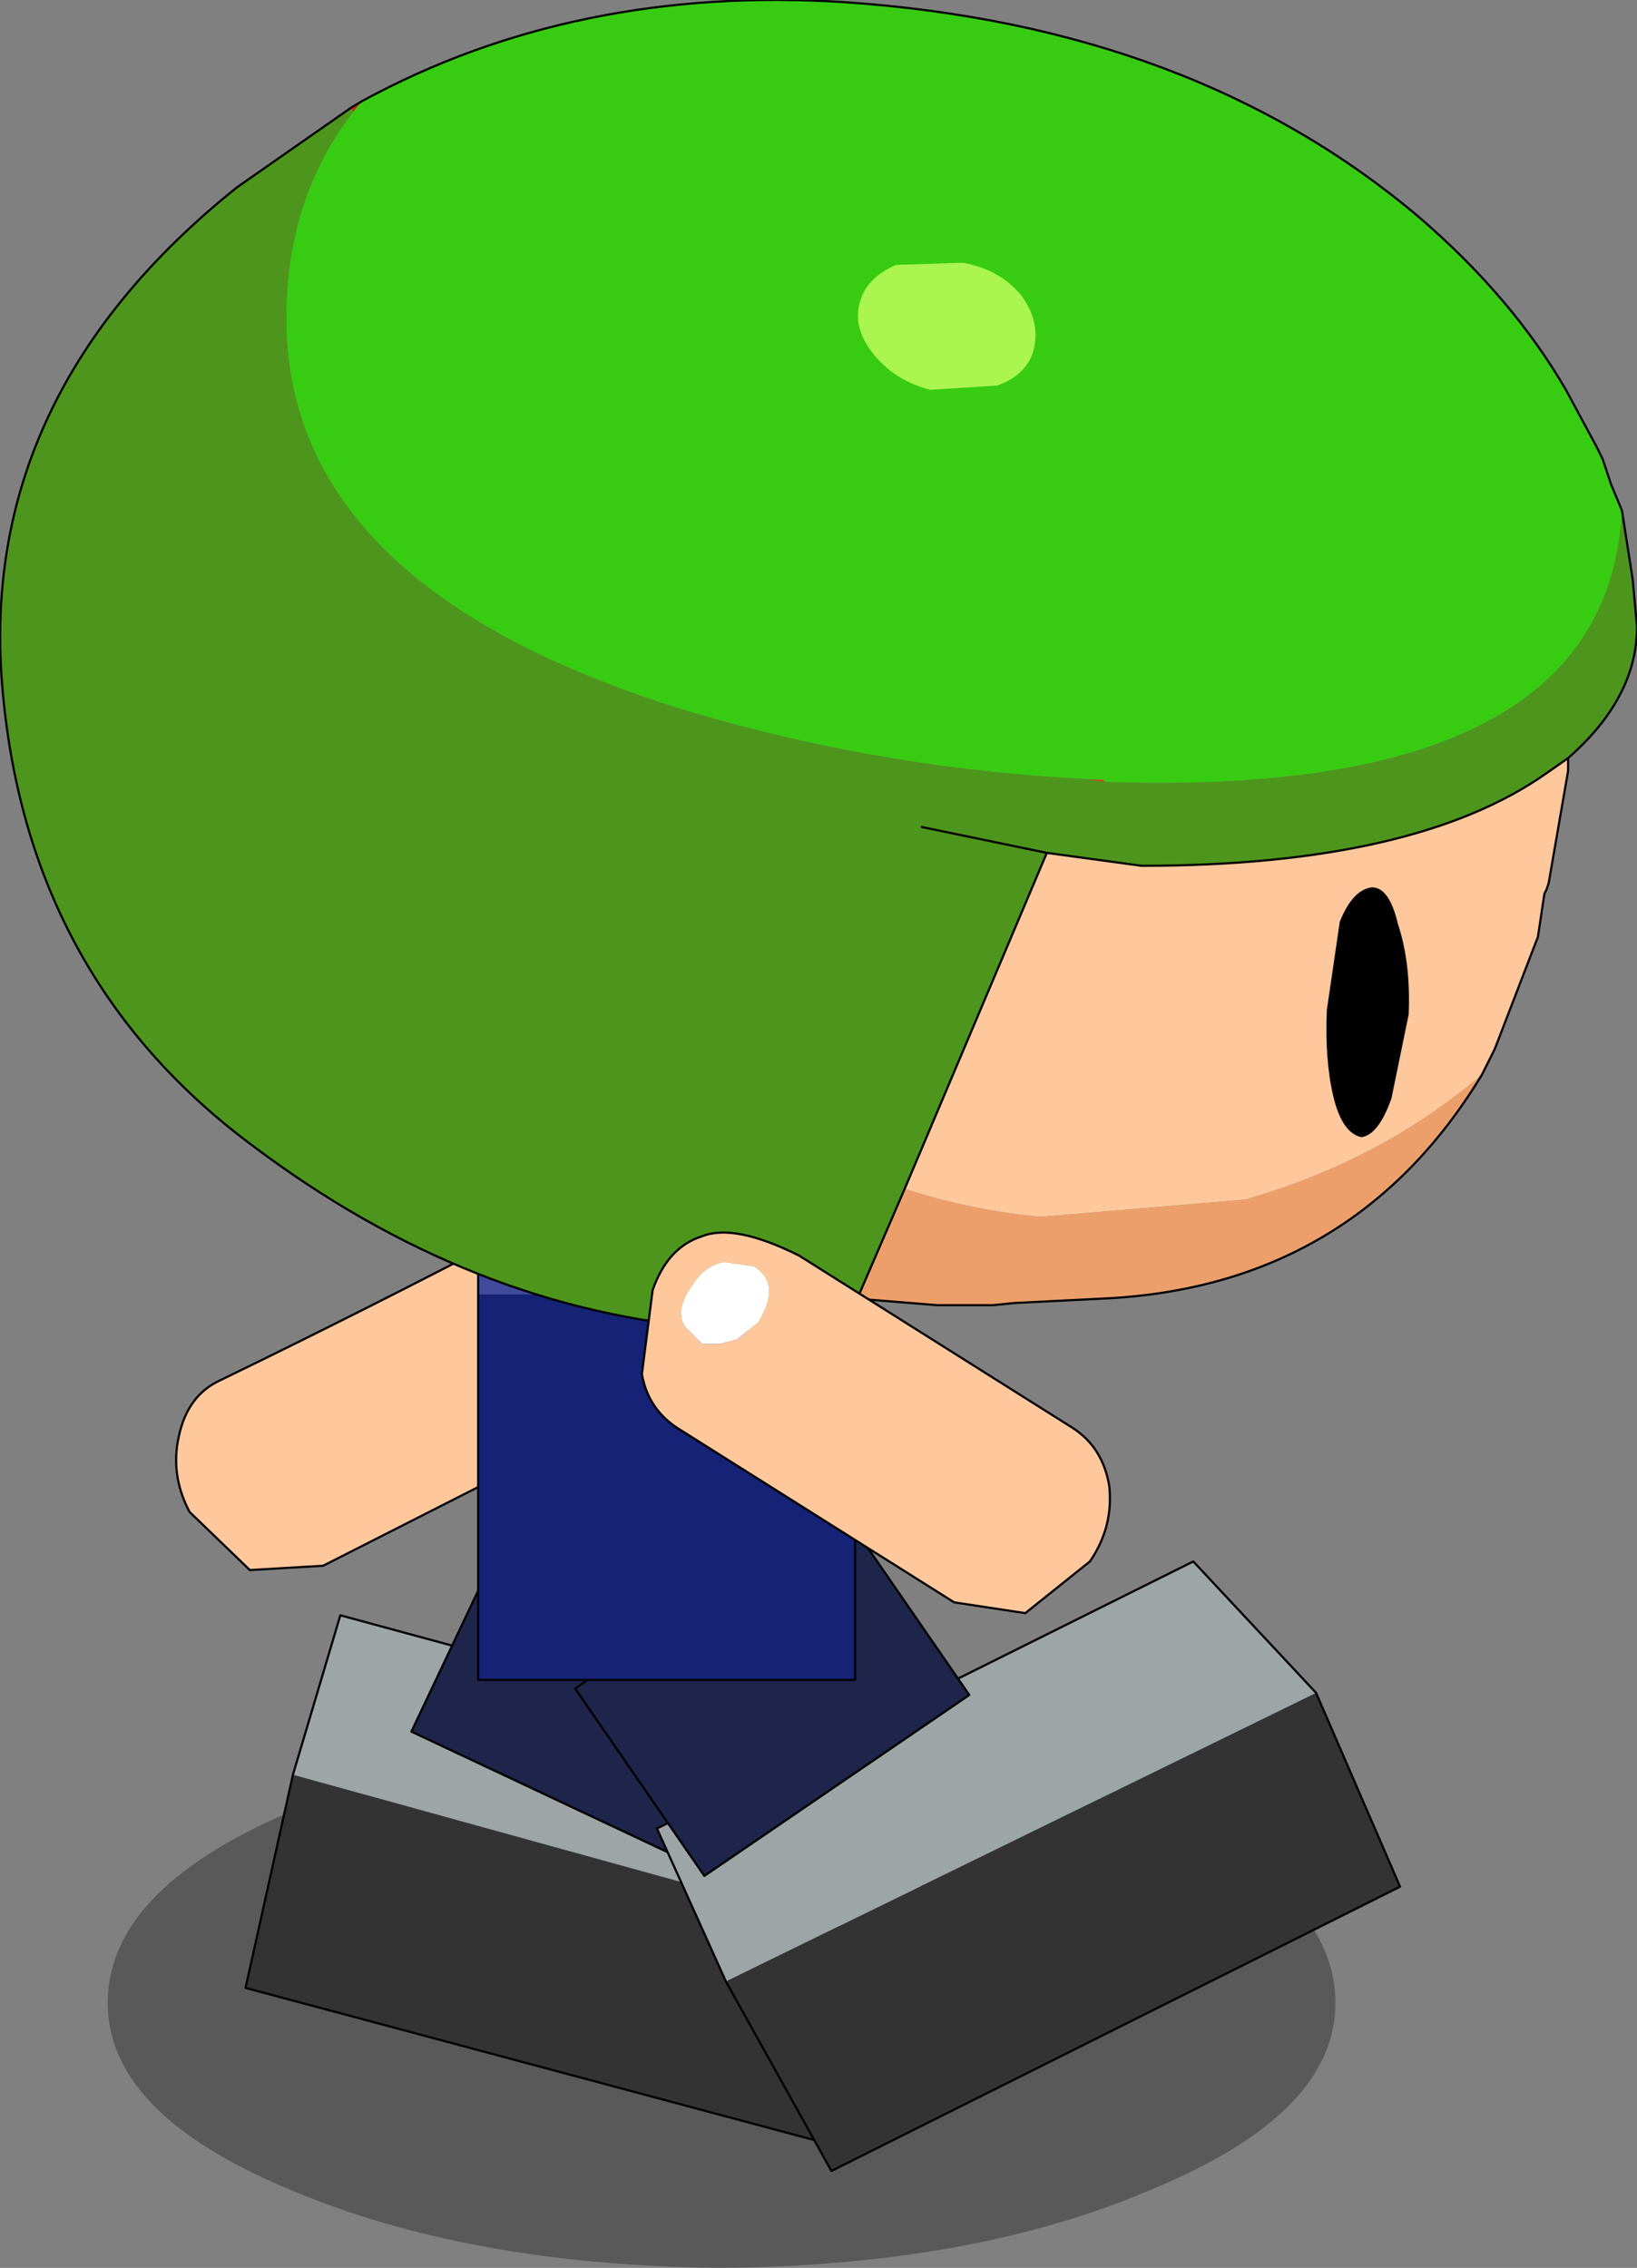 <?xml version="1.0" encoding="UTF-8" standalone="no"?>
<svg xmlns:xlink="http://www.w3.org/1999/xlink" height="52.65px" width="38.0px" xmlns="http://www.w3.org/2000/svg">
  <rect width="100%" height="100%" fill="#808080" stroke="none"/>
  <g transform="matrix(1.0, 0.0, 0.0, 1.0, 16.75, 34.65)">
    <path d="M10.05 16.15 Q5.9 17.95 0.0 18.0 -5.9 17.95 -10.1 16.15 -14.25 14.4 -14.25 11.85 -14.25 9.25 -10.1 7.45 -5.9 5.65 0.0 5.7 5.9 5.65 10.05 7.45 14.25 9.25 14.25 11.85 14.25 14.4 10.05 16.15" fill="#000000" fill-opacity="0.302" fill-rule="evenodd" stroke="none"/>
    <path d="M4.7 10.6 L3.15 15.3 -11.05 11.5 -9.95 6.55 4.7 10.6" fill="#333333" fill-rule="evenodd" stroke="none"/>
    <path d="M4.7 10.6 L-9.95 6.55 -8.85 2.85 4.6 6.5 4.7 10.6" fill="#9da5a6" fill-rule="evenodd" stroke="none"/>
    <path d="M-9.95 6.55 L-11.05 11.5 3.15 15.3 4.7 10.6 4.6 6.5 -8.85 2.85 -9.95 6.55 Z" fill="none" stroke="#000000" stroke-linecap="round" stroke-linejoin="round" stroke-width="0.05"/>
    <path d="M-1.8 2.3 L-0.75 2.8 1.85 4.0 -0.4 8.75 -7.2 5.55 -4.95 0.8 -1.8 2.3" fill="#1f244b" fill-rule="evenodd" stroke="none"/>
    <path d="M-0.75 2.8 L1.85 4.0 -0.4 8.75 -7.2 5.55 -4.95 0.8 -1.8 2.3" fill="none" stroke="#000000" stroke-linecap="round" stroke-linejoin="round" stroke-width="0.05"/>
    <path d="M0.1 11.35 L13.8 4.65 15.75 9.15 2.55 15.75 0.1 11.35" fill="#333333" fill-rule="evenodd" stroke="none"/>
    <path d="M13.8 4.65 L0.1 11.35 -1.5 7.8 10.95 1.6 13.8 4.65" fill="#9da5a6" fill-rule="evenodd" stroke="none"/>
    <path d="M0.1 11.35 L2.55 15.75 15.75 9.15 13.8 4.65 10.95 1.6 -1.5 7.8 0.1 11.35 Z" fill="none" stroke="#000000" stroke-linecap="round" stroke-linejoin="round" stroke-width="0.05"/>
    <path d="M-2.45 -4.05 L-2.9 -3.75 -3.35 -3.8 -3.65 -3.9 -4.15 -4.35 Q-4.6 -5.25 -3.95 -5.65 L-3.25 -5.65 -2.6 -5.15 Q-2.15 -4.45 -2.45 -4.05 M-2.65 -6.2 L-4.9 -6.0 Q-8.25 -4.25 -11.65 -2.6 -12.4 -2.25 -12.6 -1.3 -12.8 -0.4 -12.35 0.45 L-10.95 1.8 -9.25 1.7 -2.55 -1.7 Q-1.75 -2.05 -1.55 -2.95 -1.35 -3.85 -1.65 -4.95 -1.85 -5.9 -2.65 -6.2" fill="#ffc79c" fill-rule="evenodd" stroke="none"/>
    <path d="M-2.45 -4.05 Q-2.15 -4.45 -2.6 -5.15 L-3.25 -5.65 -3.95 -5.65 Q-4.6 -5.25 -4.15 -4.35 L-3.65 -3.9 -3.35 -3.8 -2.9 -3.75 -2.45 -4.05" fill="#ffffff" fill-rule="evenodd" stroke="none"/>
    <path d="M-2.65 -6.2 Q-1.85 -5.9 -1.65 -4.95 -1.35 -3.85 -1.55 -2.95 -1.75 -2.05 -2.55 -1.7 L-9.25 1.7 -10.95 1.8 -12.35 0.45 Q-12.8 -0.4 -12.6 -1.3 -12.4 -2.25 -11.65 -2.6 -8.25 -4.25 -4.9 -6.0 L-2.65 -6.2 Z" fill="none" stroke="#000000" stroke-linecap="round" stroke-linejoin="round" stroke-width="0.05"/>
    <path d="M0.4 1.95 L2.75 0.35 5.75 4.7 -0.4 8.9 -3.4 4.55 -0.55 2.6 0.4 1.95" fill="#1f244b" fill-rule="evenodd" stroke="none"/>
    <path d="M0.4 1.95 L2.75 0.35 5.75 4.7 -0.4 8.9 -3.4 4.55 -0.55 2.6" fill="none" stroke="#000000" stroke-linecap="round" stroke-linejoin="round" stroke-width="0.05"/>
    <path d="M-0.05 -6.35 L3.1 -6.35 3.1 -4.6 -5.65 -4.6 -5.65 -6.35 -4.55 -6.35 -3.4 -6.35 -1.15 -6.35 -0.05 -6.35" fill="#404b9b" fill-rule="evenodd" stroke="none"/>
    <path d="M3.1 -4.6 L3.1 4.35 -5.65 4.35 -5.65 -4.6 3.1 -4.6" fill="#162276" fill-rule="evenodd" stroke="none"/>
    <path d="M-0.05 -6.35 L3.1 -6.35 3.1 -4.6 3.1 4.35 -5.65 4.35 -5.65 -4.6 -5.65 -6.35 -4.55 -6.35 M-3.4 -6.35 L-1.15 -6.35" fill="none" stroke="#000000" stroke-linecap="round" stroke-linejoin="round" stroke-width="0.05"/>
    <path d="M19.65 -17.05 L19.65 -16.75 19.2 -14.15 19.15 -14.0 19.1 -13.9 18.95 -12.9 17.95 -10.3 17.65 -9.7 Q15.3 -7.7 12.15 -6.8 L7.4 -6.4 Q5.8 -6.55 4.25 -7.05 L7.55 -14.85 9.75 -14.55 Q16.1 -14.55 19.15 -16.7 L19.65 -17.05" fill="#ffc79c" fill-rule="evenodd" stroke="none"/>
    <path d="M17.65 -9.7 Q14.65 -4.75 8.8 -4.5 L6.8 -4.4 6.3 -4.35 6.15 -4.35 5.45 -4.35 5.0 -4.35 3.15 -4.5 4.25 -7.05 Q5.8 -6.55 7.4 -6.4 L12.15 -6.8 Q15.3 -7.7 17.65 -9.7" fill="#ed9f6b" fill-rule="evenodd" stroke="none"/>
    <path d="M8.85 -16.55 L8.9 -16.5 8.5 -16.55 8.85 -16.55" fill="#e73818" fill-rule="evenodd" stroke="none"/>
    <path d="M-8.6 -32.15 L-8.35 -32.3 -8.55 -32.05 -8.6 -32.15" fill="#c52f14" fill-rule="evenodd" stroke="none"/>
    <path d="M20.9 -22.8 L21.15 -21.2 21.25 -20.1 Q21.25 -18.45 19.65 -17.05 L19.15 -16.7 Q16.1 -14.55 9.75 -14.55 L7.55 -14.85 4.25 -7.05 3.15 -4.5 2.75 -3.55 0.35 -3.75 0.0 -3.8 -0.05 -3.8 Q-5.8 -4.2 -10.95 -8.1 -16.15 -12.0 -16.7 -18.75 -17.25 -25.5 -11.25 -30.3 L-8.6 -32.15 -8.55 -32.05 Q-10.1 -30.05 -10.1 -27.25 -10.1 -21.0 -0.8 -18.15 3.9 -16.75 8.85 -16.55 L8.5 -16.55 8.9 -16.5 Q20.55 -16.1 20.9 -22.8 M0.0 -3.8 L0.05 -4.05 0.0 -3.8 M4.65 -15.45 L7.55 -14.85 4.65 -15.45" fill="#4d951c" fill-rule="evenodd" stroke="none"/>
    <path d="M-8.35 -32.3 Q-3.4 -35.0 2.85 -34.6 10.95 -34.05 16.2 -29.6 18.35 -27.75 19.6 -25.6 L20.3 -24.3 20.45 -24.0 20.65 -23.4 20.9 -22.8 Q20.55 -16.1 8.9 -16.5 L8.85 -16.55 Q3.9 -16.75 -0.8 -18.15 -10.1 -21.0 -10.1 -27.25 -10.1 -30.05 -8.55 -32.05 L-8.35 -32.3" fill="#37cc11" fill-rule="evenodd" stroke="none"/>
    <path d="M-8.35 -32.3 Q-3.4 -35.0 2.85 -34.6 10.95 -34.05 16.2 -29.6 18.35 -27.75 19.6 -25.6 L20.3 -24.3 20.45 -24.0 20.65 -23.4 20.9 -22.8 21.15 -21.2 21.25 -20.1 Q21.25 -18.45 19.65 -17.05 L19.65 -16.75 19.2 -14.15 19.15 -14.0 19.1 -13.9 18.95 -12.9 17.95 -10.3 17.65 -9.7 Q14.65 -4.75 8.8 -4.5 L6.8 -4.4 6.3 -4.35 6.15 -4.35 5.45 -4.35 5.0 -4.35 3.15 -4.5 2.75 -3.55 0.35 -3.75 0.0 -3.8 -0.05 -3.8 Q-5.8 -4.2 -10.95 -8.1 -16.15 -12.0 -16.7 -18.75 -17.25 -25.5 -11.25 -30.3 L-8.6 -32.15 -8.35 -32.3 M19.65 -17.05 L19.15 -16.7 Q16.1 -14.55 9.75 -14.55 L7.55 -14.85 4.25 -7.05 3.15 -4.5 M7.55 -14.85 L4.65 -15.45" fill="none" stroke="#000000" stroke-linecap="round" stroke-linejoin="round" stroke-width="0.05"/>
    <path d="M15.55 -9.15 Q15.25 -8.3 14.85 -8.25 14.4 -8.35 14.2 -9.2 14.0 -10.05 14.05 -11.2 L14.35 -13.25 Q14.65 -14.0 15.1 -14.05 15.5 -14.05 15.7 -13.2 16.0 -12.3 15.95 -11.1 L15.55 -9.15" fill="#000000" fill-rule="evenodd" stroke="none"/>
    <path d="M6.4 -25.7 L4.85 -25.6 Q4.05 -25.8 3.55 -26.4 3.05 -27.0 3.2 -27.6 3.35 -28.2 4.05 -28.5 L5.6 -28.55 Q6.45 -28.4 6.95 -27.8 7.4 -27.2 7.25 -26.55 7.1 -25.95 6.4 -25.7" fill="#aaf54e" fill-rule="evenodd" stroke="none"/>
    <path d="M-0.45 -3.45 L-0.05 -3.45 0.35 -3.55 0.85 -3.95 Q1.4 -4.85 0.75 -5.25 L0.05 -5.35 Q-0.4 -5.25 -0.65 -4.85 -1.1 -4.25 -0.85 -3.85 L-0.45 -3.45 M-1.6 -4.7 Q-1.25 -5.7 -0.45 -5.95 0.3 -6.25 1.8 -5.5 L8.15 -1.5 Q8.85 -1.05 9.0 -0.15 9.1 0.8 8.55 1.6 L7.05 2.8 5.4 2.55 -0.95 -1.45 Q-1.7 -1.9 -1.85 -2.75 L-1.6 -4.7" fill="#ffc79c" fill-rule="evenodd" stroke="none"/>
    <path d="M-0.45 -3.45 L-0.85 -3.85 Q-1.1 -4.25 -0.65 -4.85 -0.4 -5.25 0.05 -5.35 L0.75 -5.25 Q1.4 -4.85 0.85 -3.95 L0.35 -3.55 -0.05 -3.45 -0.45 -3.45" fill="#ffffff" fill-rule="evenodd" stroke="none"/>
    <path d="M-1.6 -4.7 L-1.85 -2.75 Q-1.7 -1.9 -0.95 -1.45 L5.4 2.55 7.05 2.8 8.55 1.6 Q9.1 0.8 9.0 -0.15 8.85 -1.05 8.15 -1.5 L1.8 -5.5 Q0.3 -6.25 -0.45 -5.95 -1.25 -5.7 -1.6 -4.7 Z" fill="none" stroke="#000000" stroke-linecap="round" stroke-linejoin="round" stroke-width="0.05"/>
  </g>
</svg>
